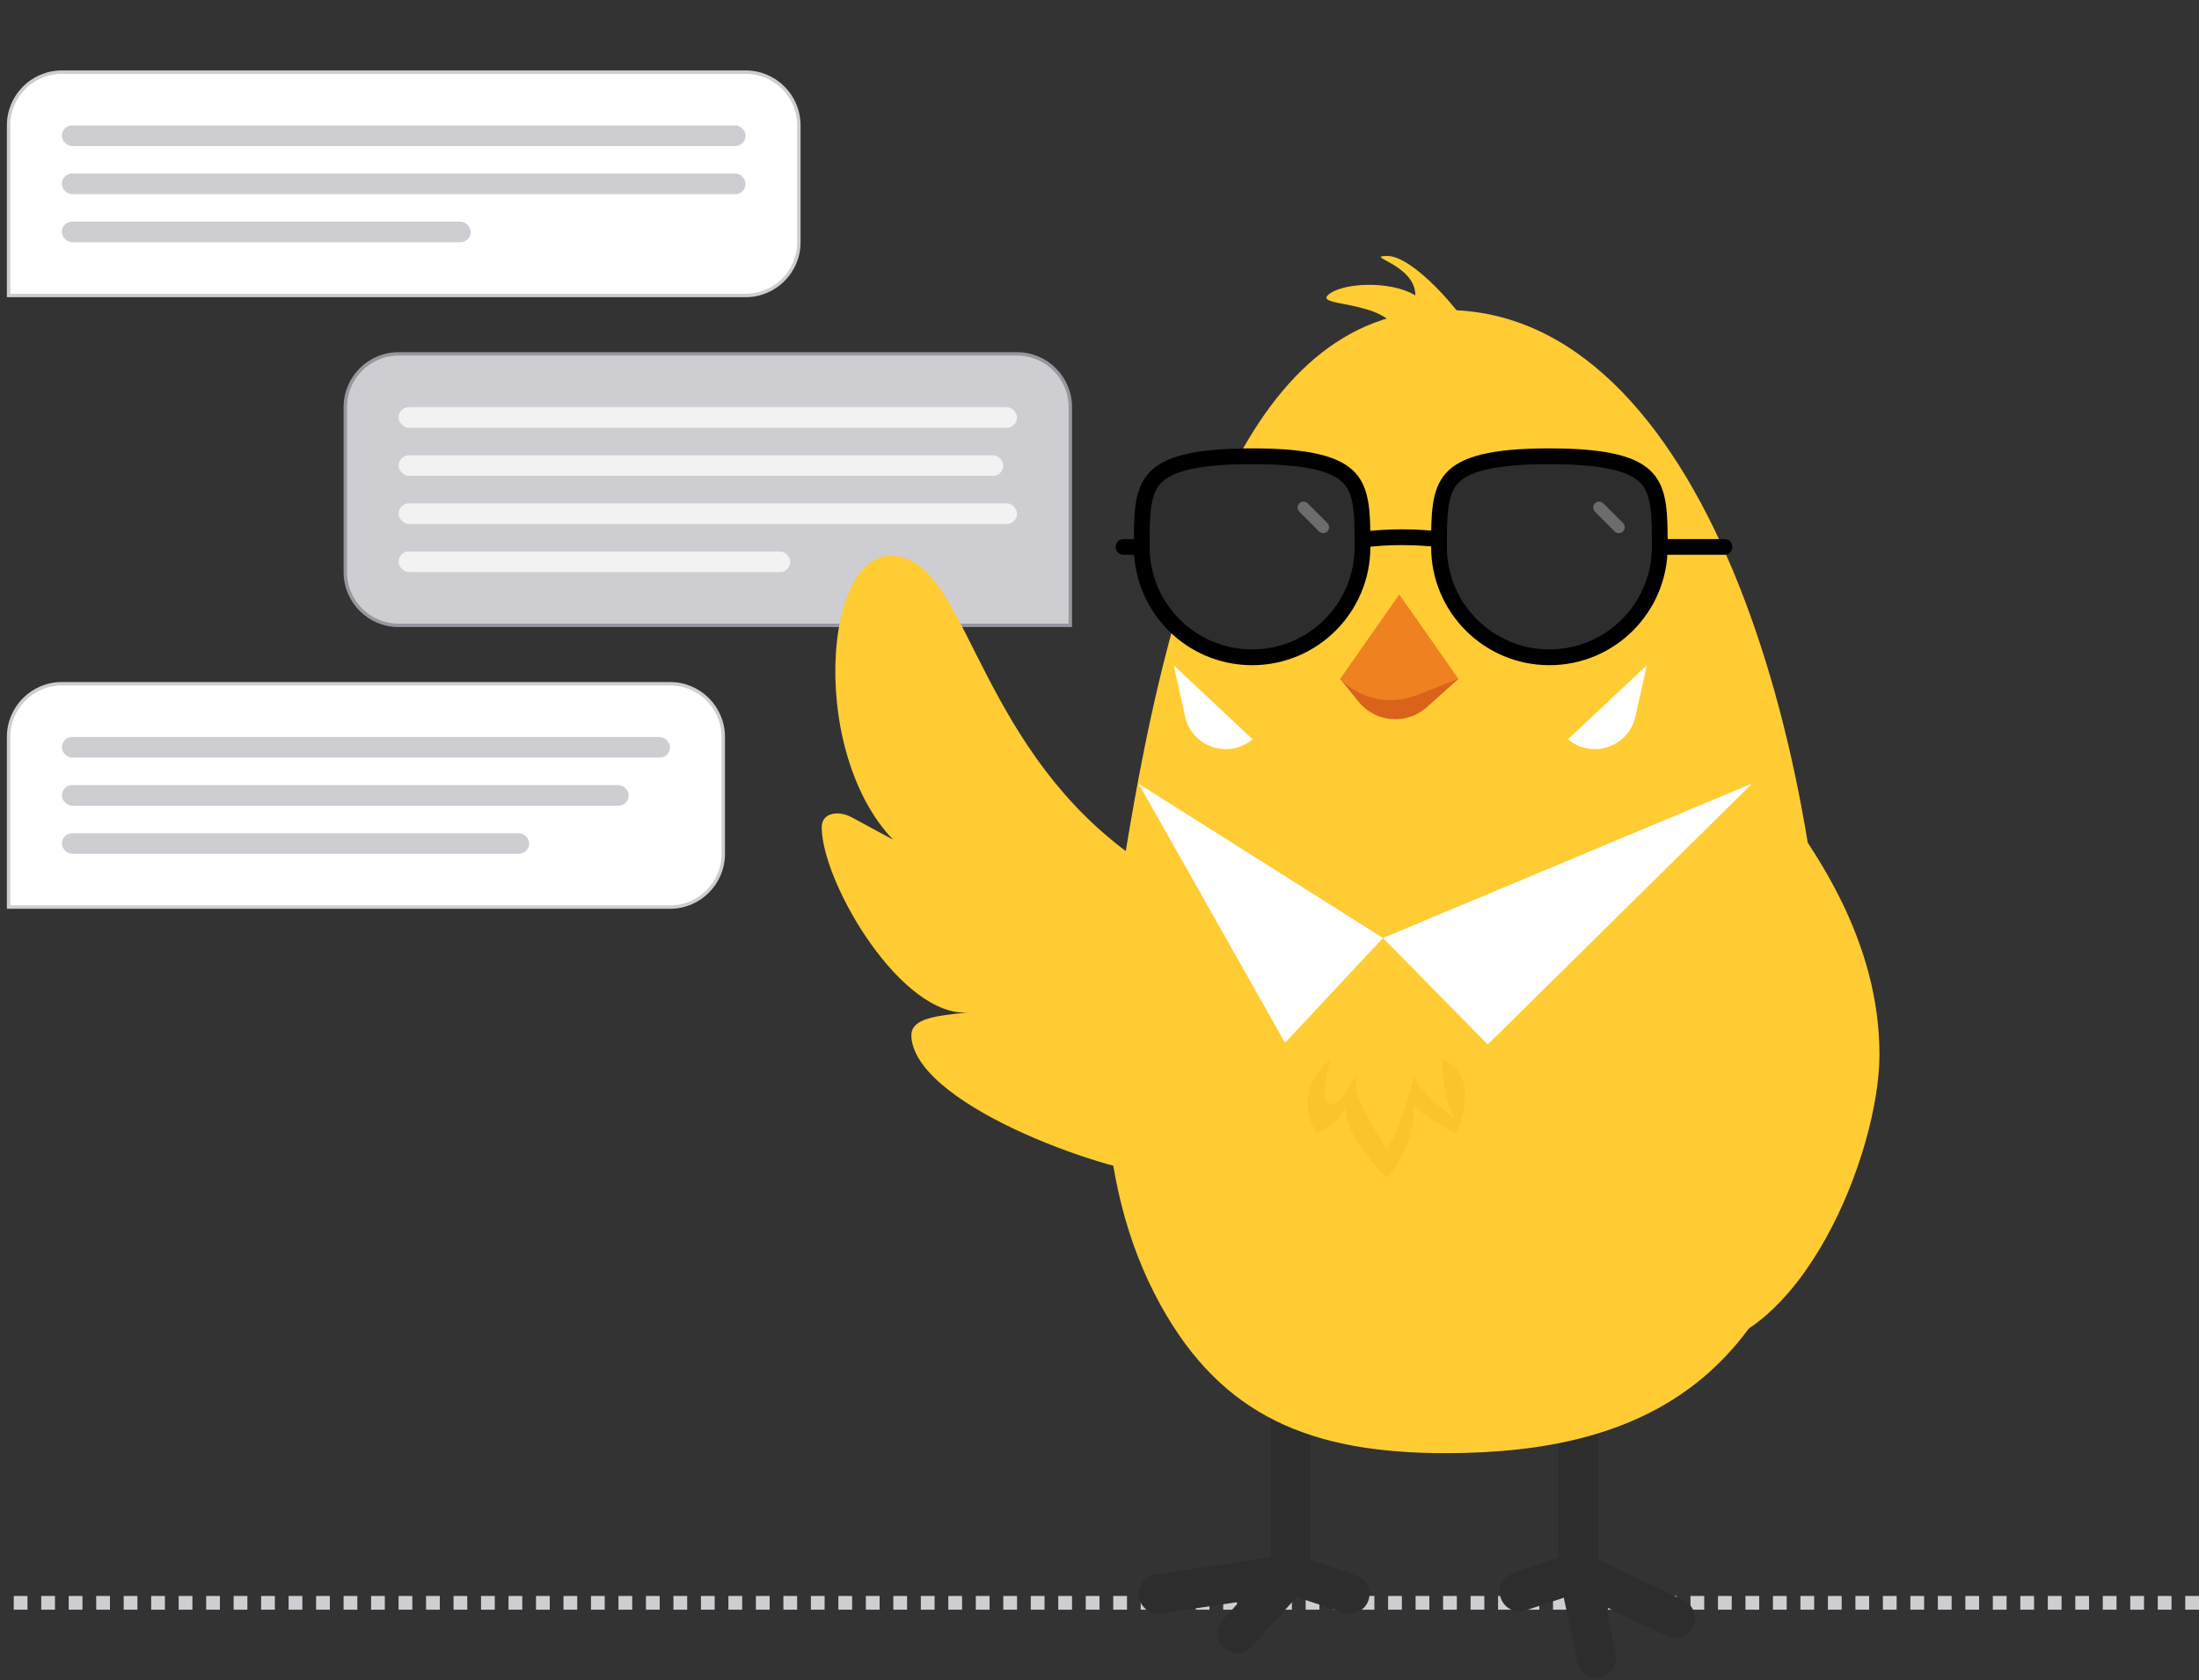 <svg width="640" height="489" viewBox="0 0 640 489" fill="none" xmlns="http://www.w3.org/2000/svg">
<rect x="0" y="0" width="640" height="489" fill="#333333" stroke="none"/>
<path d="M640 466.5L2.31266e-05 466.5" stroke="#CECED2" stroke-width="4" stroke-dasharray="4 4"/>
<path d="M18 21H217C225.56 21 232.5 27.94 232.5 36.5V70.5C232.5 79.06 225.56 86 217 86H2.5V36.5C2.5 27.94 9.44 21 18 21Z" fill="white"/>
<path d="M18 21H217C225.56 21 232.5 27.94 232.5 36.5V70.5C232.5 79.06 225.56 86 217 86H2.5V36.5C2.5 27.94 9.44 21 18 21Z" stroke="#CECED2"/>
<rect x="18" y="36.5" width="199" height="6" rx="3" fill="#CECED2"/>
<rect x="18" y="50.5" width="199" height="6" rx="3" fill="#CECED2"/>
<rect x="18" y="64.5" width="119" height="6" rx="3" fill="#CECED2"/>
<path d="M116 103H296C304.56 103 311.5 109.94 311.5 118.5V182H116C107.44 182 100.5 175.06 100.5 166.5V118.5C100.5 109.94 107.44 103 116 103Z" fill="#CECED2"/>
<path d="M116 103H296C304.56 103 311.5 109.94 311.5 118.5V182H116C107.44 182 100.5 175.06 100.5 166.5V118.5C100.5 109.94 107.44 103 116 103Z" stroke="#9797A0"/>
<rect x="116" y="118.5" width="180" height="6" rx="3" fill="#F2F2F3"/>
<rect x="116" y="132.5" width="176" height="6" rx="3" fill="#F2F2F3"/>
<rect x="116" y="146.5" width="180" height="6" rx="3" fill="#F2F2F3"/>
<rect x="116" y="160.5" width="114" height="6" rx="3" fill="#F2F2F3"/>
<path d="M18 199H195C203.56 199 210.5 205.94 210.5 214.5V248.5C210.5 257.06 203.56 264 195 264H2.5V214.5C2.5 205.94 9.44 199 18 199Z" fill="white"/>
<path d="M18 199H195C203.56 199 210.5 205.94 210.5 214.5V248.5C210.5 257.06 203.56 264 195 264H2.5V214.5C2.5 205.94 9.44 199 18 199Z" stroke="#CECED2"/>
<rect x="18" y="214.5" width="177" height="6" rx="3" fill="#CECED2"/>
<rect x="18" y="228.5" width="165" height="6" rx="3" fill="#CECED2"/>
<rect x="18" y="242.5" width="136" height="6" rx="3" fill="#CECED2"/>
<path d="M264.006 162.658C282.104 169.708 286.619 218.684 330.151 249.53L338.673 341.729C327.148 342.794 267.183 322.797 265.263 302.021C264.783 296.826 270.493 295.726 282.018 294.66C262.588 296.456 239.373 257.305 239.146 240.875C239.085 236.491 244.012 235.782 247.868 237.868L259.937 244.396C234.225 217.715 239.891 153.263 264.006 162.658Z" fill="#FFCC33"/>
<path d="M547.001 306.914C547.001 273.955 528.428 247.639 516.955 232.342C495.922 285.881 462.118 392.96 489.653 392.96C524.071 392.96 547.001 335.596 547.001 306.914Z" fill="#FFCC33"/>
<path d="M375.637 412.293V458.184M375.637 458.184L392.846 463.92M375.637 458.184L360.091 475.393M375.637 458.184L337.146 463.92" stroke="#2D2D2D" stroke-width="11.473" stroke-linecap="round"/>
<path d="M459.43 411.635V457.526M459.43 457.526L442.221 463.262M459.43 457.526L464.641 482.472M459.43 457.526L487.586 470.999" stroke="#2D2D2D" stroke-width="11.473" stroke-linecap="round"/>
<path d="M326.22 256.604C319.726 298.248 317.373 342.932 337.766 379.817C355.684 412.225 381.512 422.939 420.709 422.939C478.073 422.939 522.001 401.999 532.215 319.685C532.215 216.43 495.282 90.231 420.709 90.231C361.088 90.231 339.434 171.88 326.22 256.604Z" fill="#FFCC33"/>
<path d="M430.992 159.182V159.182C415.927 155.415 400.166 155.415 385.101 159.182V159.182" stroke="black" stroke-width="4.589"/>
<path d="M344.211 159.182H327.002" stroke="black" stroke-width="4.589" stroke-linecap="round"/>
<path d="M501.891 159.18L477.247 159.18" stroke="black" stroke-width="4.589" stroke-linecap="round"/>
<path d="M364.42 132.795C355.896 132.795 349.654 133.396 345.075 134.535C340.515 135.67 337.759 137.298 336.012 139.245C334.268 141.188 333.309 143.693 332.809 147.021C332.302 150.397 332.296 154.377 332.296 159.182C332.296 176.923 346.679 191.306 364.42 191.306C382.161 191.306 396.543 176.923 396.543 159.182C396.543 154.377 396.538 150.397 396.031 147.021C395.531 143.693 394.572 141.188 392.828 139.245C391.081 137.298 388.324 135.67 383.764 134.535C379.185 133.396 372.944 132.795 364.42 132.795Z" fill="#2D2D2D" stroke="black" stroke-width="4.589"/>
<path d="M450.938 132.795C442.414 132.795 436.172 133.396 431.593 134.535C427.032 135.67 424.277 137.298 422.529 139.245C420.785 141.188 419.826 143.693 419.326 147.021C418.819 150.397 418.813 154.377 418.813 159.182C418.813 176.923 433.196 191.306 450.938 191.306C468.679 191.306 483.061 176.923 483.061 159.182C483.061 154.377 483.056 150.397 482.549 147.021C482.049 143.693 481.089 141.188 479.346 139.245C477.598 137.298 474.842 135.67 470.281 134.535C465.702 133.396 459.461 132.795 450.938 132.795Z" fill="#2D2D2D" stroke="black" stroke-width="4.589"/>
<path opacity="0.3" d="M465.41 147.709L471.146 153.445" stroke="white" stroke-width="3.442" stroke-linecap="round"/>
<path opacity="0.3" d="M379.365 147.709L385.102 153.445" stroke="white" stroke-width="3.442" stroke-linecap="round"/>
<path d="M403.819 74.5C411.097 74.5 425.579 90.521 430.127 99.618L425.579 104.166L407.385 99.618C407.182 86.957 382.768 89.611 386.407 85.973C390.045 82.334 404.353 81.424 411.933 85.973C411.933 76.876 396.542 74.5 403.819 74.5Z" fill="#FFCC33"/>
<path d="M424.455 197.581L415.285 205.809C409.413 211.078 400.322 210.344 395.371 204.2L390.037 197.581C400.609 191.152 413.883 191.152 424.455 197.581Z" fill="#D9631A"/>
<path d="M424.455 197.588L407.246 173.004L390.037 197.588C395.808 203.473 404.533 205.349 412.213 202.357L424.455 197.588Z" fill="#F08121"/>
<path d="M364.549 215.164L341.603 193.652L344.91 208.533C346.885 217.42 357.591 221.035 364.549 215.164Z" fill="white"/>
<path d="M456.332 215.164L479.277 193.652L475.971 208.533C473.996 217.42 463.29 221.035 456.332 215.164Z" fill="white"/>
<path d="M402.5 273.001L331.395 228.111L374 303.501L402.5 273.001Z" fill="white"/>
<path d="M402.5 273L510 228L433 304L402.5 273Z" fill="white"/>
<path opacity="0.56" d="M383.243 329.89L383.243 329.89C376.763 319.565 383.243 311.247 387.293 308.379C385.943 312.681 384.053 321.286 387.293 321.286C390.533 321.286 391.343 316.983 395.393 312.681C391.343 316.983 403.605 334.07 403.493 334.193C406.733 330.751 410.243 318.418 411.593 312.681C411.593 316.123 421.043 324.154 423.744 325.588C420.503 322.146 419.693 312.681 419.693 308.379C429.414 311.821 426.444 324.154 423.744 329.89C417.263 326.448 411.593 322.72 411.593 321.286C411.593 331.611 407.543 338.495 403.493 342.797C399.443 338.495 391.343 329.89 391.343 321.286C391.343 325.588 385.943 328.456 383.243 329.89Z" fill="#F7C026"/>
</svg>
